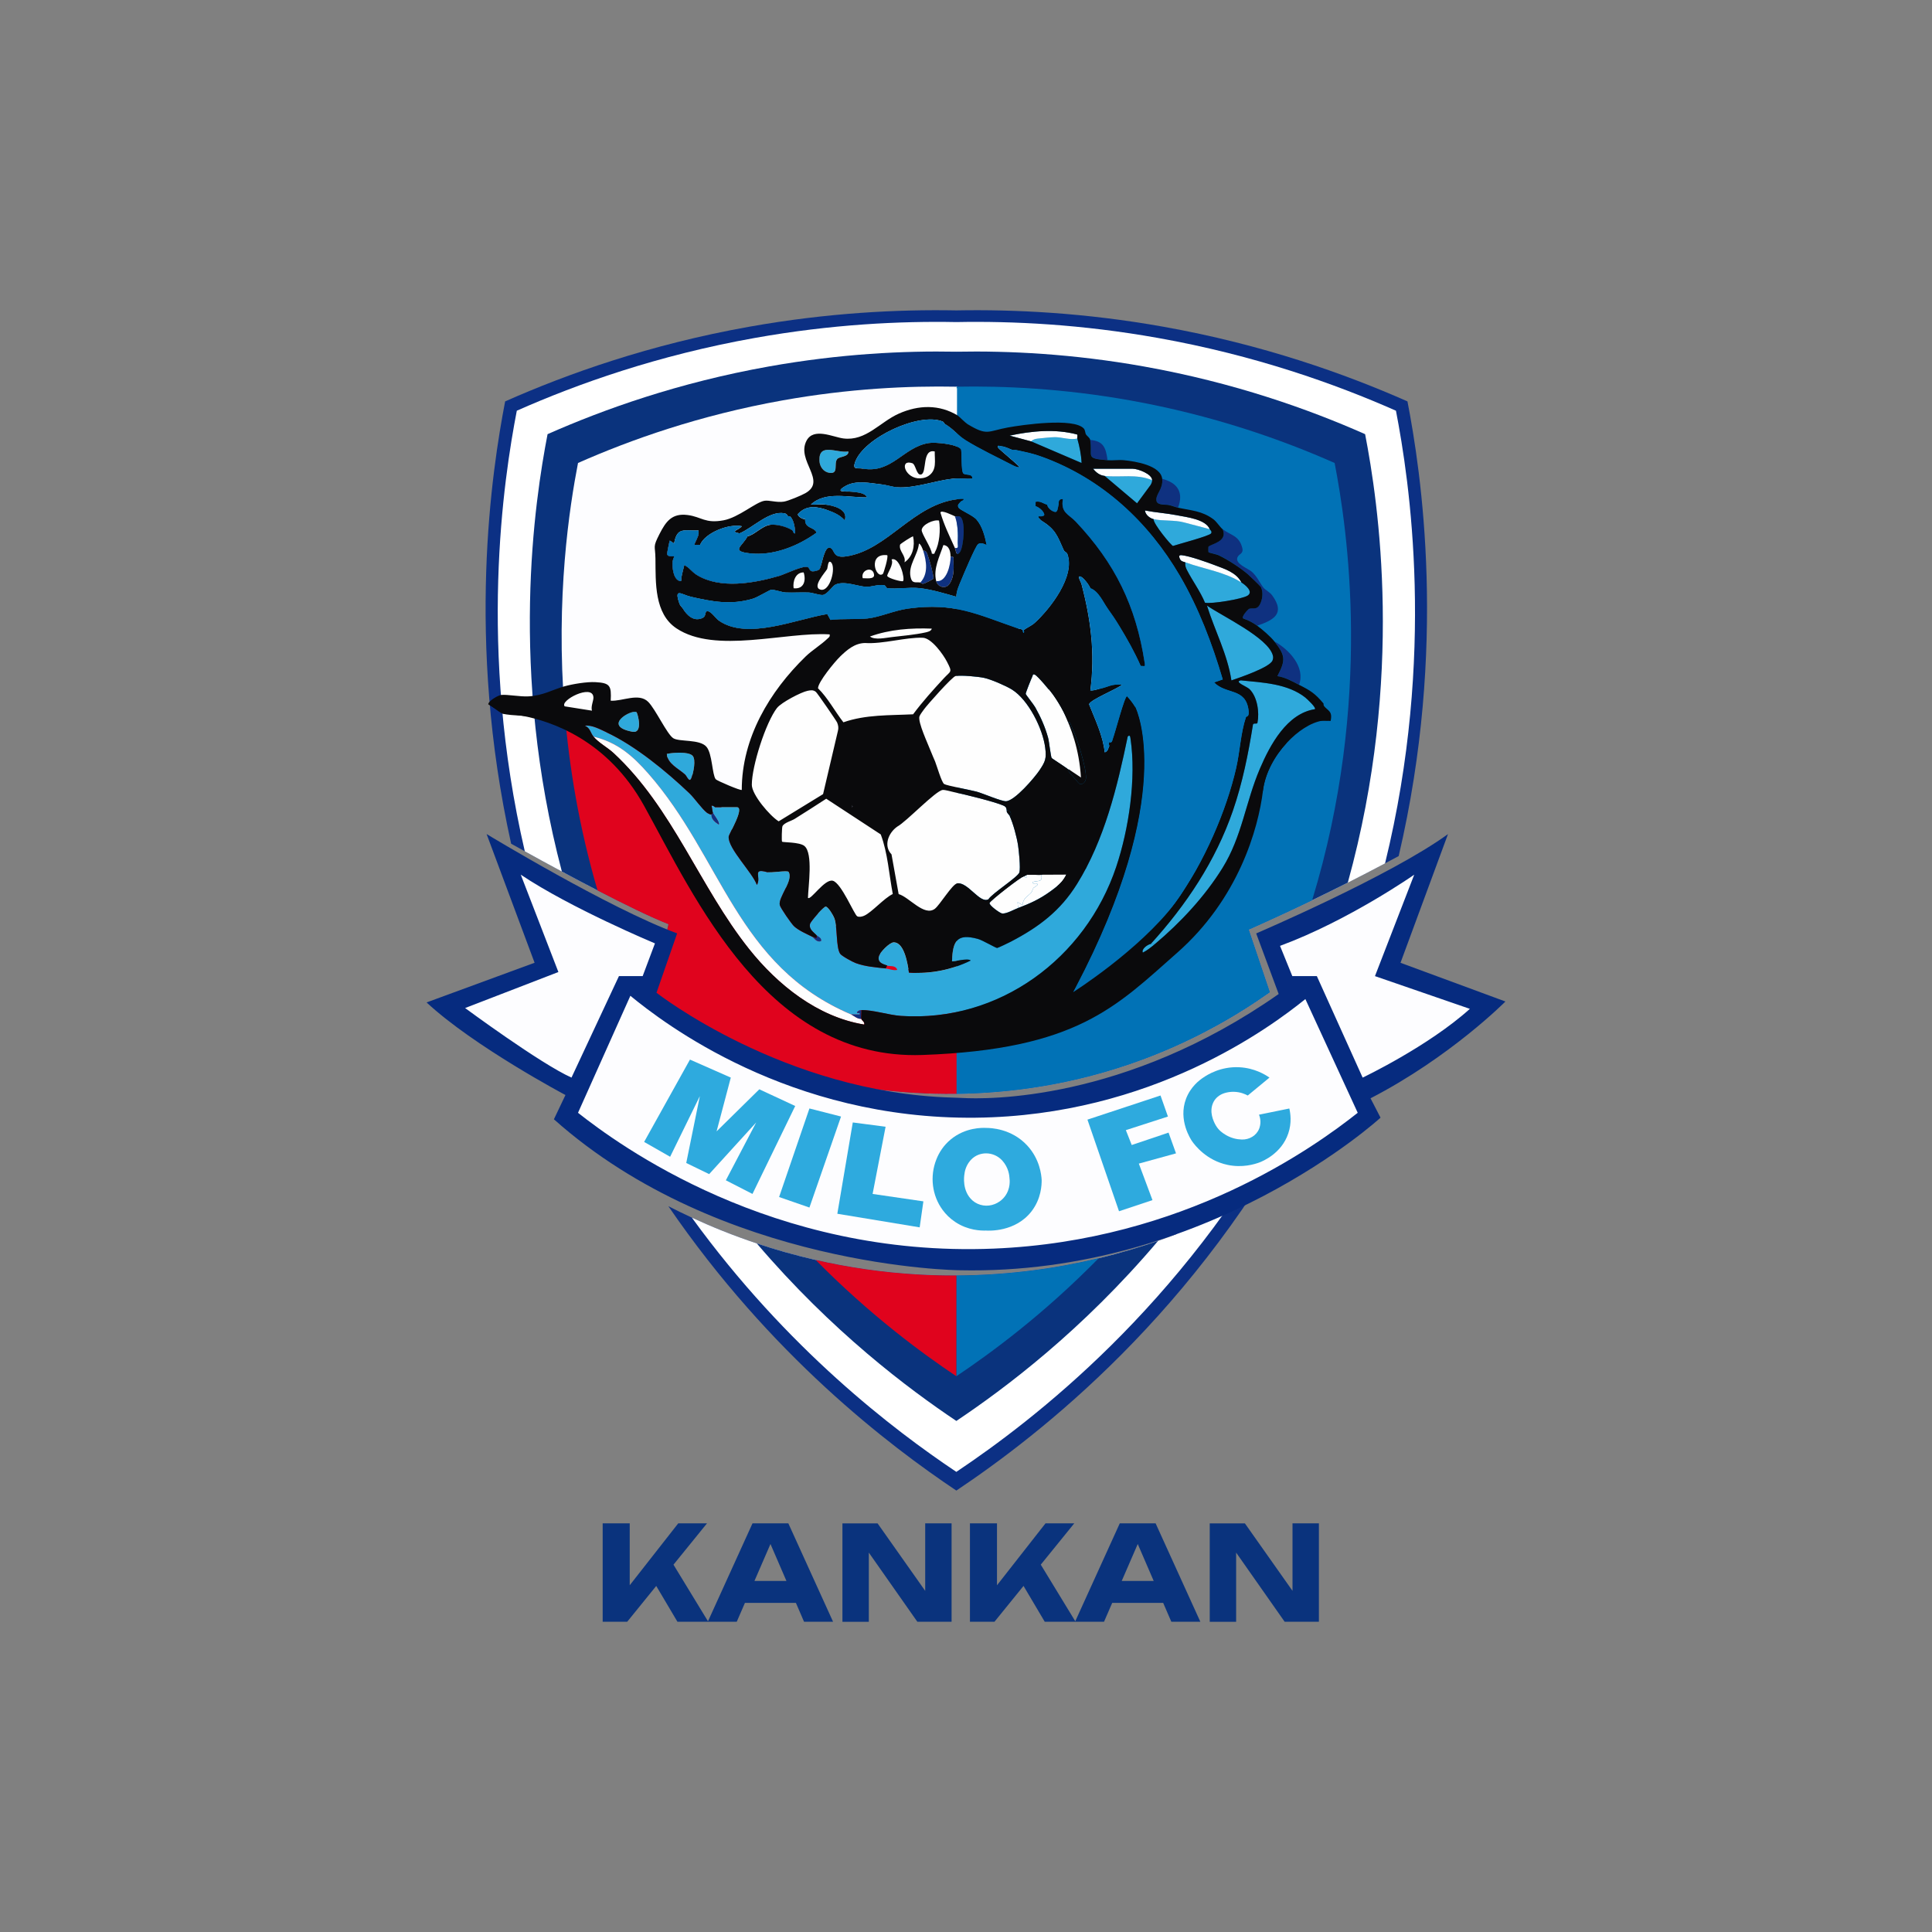 <?xml version="1.0" encoding="UTF-8"?>
<svg id="Calque_1" data-name="Calque 1" xmlns="http://www.w3.org/2000/svg" viewBox="0 0 500 500">
  <rect x="0" y="0" width="500" height="500" fill="#808080" stroke="none"/>
  <defs>
    <style>
      .cls-1 {
        fill: #2fa9db;
      }

      .cls-2 {
        fill: #0471b3;
      }

      .cls-3 {
        fill: #0a0a0c;
      }

      .cls-4 {
        fill: #fdfdff;
      }

      .cls-5 {
        fill: #062b7f;
      }

      .cls-6 {
        fill: #e0031d;
      }

      .cls-7 {
        fill: #0a337d;
      }

      .cls-8 {
        fill: #2eaade;
      }

      .cls-9 {
        fill: #0f3180;
      }

      .cls-10 {
        fill: #fff;
      }

      .cls-11 {
        fill: #fefefe;
      }

      .cls-12 {
        fill: #0172b6;
      }

      .cls-13 {
        fill: #0c3084;
      }
    </style>
  </defs>
  <path class="cls-13" d="M333.56,287.35l5.3-3.29c-28.91,55.72-70.07,87.45-91.36,101.7h0s0,0,0,0c0,0,0,0,0,0h0c-17.41-11.66-48.11-35.01-74.53-73.6,1.92.98,3.94,1.98,6.08,2.96,5.01,2.32,10.62,4.61,16.8,6.67,4.77,1.6,9.86,3.06,15.28,4.29,8.15,1.86,17.02,3.22,26.53,3.76,3.36.19,6.64.27,9.83.25h.04c14.05-.07,26.49-1.99,36.81-4.46,5.84-1.4,11-2.98,15.4-4.51,1.65-.57,3.2-1.14,4.63-1.68l17.04-24.54,12.18-7.56Z"/>
  <path class="cls-13" d="M361.98,221.55c-1.19.64-2.37,1.27-3.55,1.89-3.23,1.71-6.44,3.37-9.63,4.99-3.09,1.56-6.17,3.08-9.22,4.55-5.53,2.67-11.01,5.2-16.41,7.6,1.82,5.4,3.64,10.8,5.46,16.2-8.26,5.86-19.24,12.35-32.94,17.43-17.91,6.64-34.61,8.7-48.14,8.87-.04,0-.07,0-.11,0-7.69.1-14.34-.42-19.6-1.04l-54.54-6.64-9.26-1.13-3.94-.48,1.64-4.14,3.85-9.69,6.3-15.85,1.12-4.93c-4.65-1.82-11.49-5.18-18.36-8.74-3.15-1.63-6.3-3.3-9.24-4.89-3.65-1.96-6.99-3.79-9.6-5.24-1.4-.78-2.6-1.44-3.53-1.96-11.71-52.81-4.98-96.68-1.55-114.47,16.08-7.13,37.41-14.74,63.21-19.33,20.36-3.63,38.56-4.5,53.55-4.22,15-.28,33.2.59,53.55,4.22,25.8,4.6,47.12,12.21,63.21,19.33,3.51,18.15,10.44,63.43-2.27,117.66Z"/>
  <path class="cls-10" d="M321.39,294.91l12.18-7.56c-27.95,50.87-66.04,80.17-86.07,93.57h0s0,0,0,0c0,0,0,0,0,0h0c-16.06-10.75-43.71-31.7-68.45-65.8,5.01,2.32,10.62,4.61,16.8,6.67,4.77,1.6,9.86,3.06,15.28,4.29,8.15,1.86,17.02,3.22,26.53,3.76,3.36.19,6.64.27,9.83.25h.04c14.05-.07,26.49-1.99,36.81-4.46,5.84-1.4,11-2.98,15.4-4.51,1.65-.57,3.2-1.14,4.63-1.68l17.04-24.54Z"/>
  <path class="cls-10" d="M358.44,223.45c-3.23,1.71-6.44,3.37-9.63,4.99-3.09,1.56-6.17,3.08-9.22,4.55-5.53,2.67-11.01,5.2-16.41,7.6,1.82,5.4,3.64,10.8,5.46,16.2-8.26,5.86-19.24,12.35-32.94,17.43-17.91,6.64-34.61,8.7-48.14,8.87-.04,0-.07,0-.11,0-7.69.1-14.34-.42-19.6-1.04l-54.54-6.64-9.26-1.13-3.94-.48,1.64-4.14,3.85-9.69,6.3-15.85,1.12-4.93c-4.65-1.82-11.49-5.18-18.36-8.74-3.15-1.63-6.3-3.3-9.24-4.89-3.65-1.96-6.99-3.79-9.6-5.24-12.19-52.57-5.47-96.42-2.07-114.03,15.67-6.94,36.45-14.35,61.59-18.83,19.83-3.54,37.57-4.39,52.17-4.11,14.61-.28,32.34.57,52.17,4.11,25.14,4.48,45.92,11.9,61.59,18.83,3.47,17.96,10.39,63.21-2.82,117.15Z"/>
  <path class="cls-7" d="M284.32,325.64c5.84-1.4,11-2.98,15.4-4.51-19.68,23.25-39.73,38.25-52.22,46.61h0s0,0,0,0t0,0h0c-12.37-8.29-32.15-23.08-51.65-45.95,4.77,1.6,9.86,3.06,15.28,4.29,8.15,1.86,17.02,3.22,26.53,3.76,3.36.19,6.64.27,9.83.25h.04c14.05-.07,26.49-1.99,36.81-4.46Z"/>
  <path class="cls-7" d="M348.8,228.43c-3.09,1.56-6.17,3.08-9.22,4.55-5.53,2.67-11.01,5.2-16.41,7.6,1.82,5.4,3.64,10.8,5.46,16.2-8.26,5.86-19.24,12.35-32.94,17.43-17.91,6.64-34.61,8.7-48.14,8.87-.04,0-.07,0-.11,0-7.69.1-14.34-.42-19.6-1.04l-54.54-6.64-9.26-1.13c-.28-.54-.55-1.08-.82-1.62-.5-1-1-2-1.48-3l3.85-9.69,6.3-15.85,1.12-4.93c-4.65-1.82-11.49-5.18-18.36-8.74-3.15-1.63-6.3-3.3-9.24-4.89-13.72-52.03-7.02-96.02-3.7-113.19,14.58-6.45,33.89-13.35,57.27-17.52,18.44-3.29,34.93-4.08,48.52-3.82,13.58-.26,30.07.53,48.52,3.82,23.37,4.17,42.69,11.06,57.27,17.52,3.38,17.49,10.27,62.78-4.48,116.06Z"/>
  <path class="cls-12" d="M284.32,325.64c-14.23,14.49-27.7,24.42-36.82,30.53h0s0,0,0,0h0c0-8.69-.01-17.38-.02-26.06h.04c14.05-.07,26.49-1.99,36.81-4.46Z"/>
  <path class="cls-12" d="M339.58,232.99c-5.53,2.67-11.01,5.2-16.41,7.6,1.82,5.4,3.64,10.8,5.46,16.2-8.26,5.86-19.24,12.35-32.94,17.43-17.91,6.64-34.61,8.7-48.14,8.87-.04,0-.07,0-.11,0,0-9.33-.01-18.66-.02-28-.04-51.67-.07-103.34-.11-155.01,12.61-.25,27.94.48,45.09,3.53,21.63,3.86,39.51,10.24,53,16.21,3.25,16.81,10,61.39-5.82,113.17Z"/>
  <path class="cls-6" d="M247.51,330.1c0,8.69-.01,17.37-.02,26.06h0s0,0,0,0h0c-9.03-6.04-22.32-15.83-36.38-30.07,8.15,1.86,17.02,3.22,26.53,3.76,3.36.19,6.64.27,9.83.25h.04Z"/>
  <path class="cls-6" d="M247.57,255.11c0,9.32-.01,18.65-.02,27.97-.04,0-.07,0-.11,0-7.69.1-14.34-.42-19.6-1.04l-54.54-6.64c-1.29-2.36-2.56-4.77-3.8-7.24-1.38-2.74-2.68-5.47-3.91-8.19l6.3-15.85,1.12-4.93c-4.65-1.82-11.49-5.18-18.36-8.74-4.81-16.44-7.37-32.11-8.52-46.35,10.99,3.74,36.56,13.71,41.64,27.05,6.51,17.09,46.95,42.53,59.53,43.92.04,0,.07.01.11.01.05,0,.1.01.16.02Z"/>
  <path class="cls-4" d="M247.68,100.08c-.04,51.68-.07,103.36-.11,155.04-.09-.01-.18-.03-.27-.04-12.59-1.39-53.02-26.83-59.53-43.92-5.08-13.33-30.65-23.31-41.64-27.05-2.4-29.67,1.3-53.11,3.46-64.29,13.49-5.97,31.37-12.35,53-16.21,17.15-3.06,32.49-3.78,45.09-3.53Z"/>
  <path class="cls-1" d="M153.58,190.63c-.79-.94-.82-2.21-2.23-2.8,1.73-.31,4.04.96,5.66,1.72,7.36,3.43,15.45,10.07,21.41,15.75,1.37,1.31,3.16,3.98,4.6,5.09l.75.37c.09.03.25,0,.37,0-.13,1.22.98,2.04,1.86,2.61.39-.46-1.3-2.51-1.49-2.98-.17-.43-.2-1.34-.37-1.86.43-.16.83.37.93.37h5.59c2.22,0-2.04,6.91-2.08,7.64-.19,3.06,6.19,9.3,7.3,12.48,1.24-2.02-1.36-4.43,2.59-3.33.93.31,5.32-.53,5.62-.04,1.34,2.16-2.76,6.63-2.28,8.59.2.81,3.01,4.84,3.69,5.48,1.18,1.1,3.38,2.05,4.73,2.72.42.21,1.08,1.53,2.23,1.12.21-.88-.69-1.04-1.12-1.49-.81-.86-2.08-1.57-1.7-3,.15-.57,3.53-4.52,4.07-4.43.67.11,1.97,2.32,2.22,3.02.84,2.39.39,7.44,1.48,9.15.38.59,3.25,2.15,4.07,2.45,2.47.9,5.16,1.09,7.75,1.38.94.1,1.92.6,2.98.37-.39-1.27-1.93-.87-2.61-1.11-1.21-.44-2.5-.73-2.18-2.33.21-1.04,2.8-3.67,3.86-3.67,2.81,0,3.62,5.72,3.95,7.83,5.49.39,11.05-.7,15.98-3.13-.76-.75-4.61.42-4.84.19.18-5.26,1.26-7.27,6.71-5.78,1.23.34,4.64,2.37,4.97,2.34.26-.02,3.05-1.37,3.56-1.64,7.24-3.78,12.78-7.95,17.12-14.93,7.08-11.38,10.41-25.12,13.11-38.14.56-.6.66.06.73.56,1.51,10.28-.42,23.35-3.71,33.17-7.94,23.66-30.27,40.27-55.72,38.56-3.05-.21-7.47-1.62-10.25-1.49-.49.02-.82.15-1.12.56.21.44.91-.12.74.55h-2.23c-29.76-12.63-33.36-40.57-52.56-62.41-4.06-4.62-7.96-8-14.15-9.51Z"/>
  <path class="cls-1" d="M248.61,129.88c.73-.14,1.64-.16,2.32-.4.31-.11.29-.7.53-.73.84-.1,3.78.72,4.82.73.19,0,.14-.46.22-.65.23-.21.25.3.31.3-.19.92.43.79,1.01,1.02,2.88,1.12,6.16,1.55,9.14,2.43.77.23,1.24.84,1.77,1.02v.37c-.11,1.3,1.64,2.3,2.39,3.38,2.07,2.96,3.54,5.24,3.16,9.06-.68,6.75-5.68,10.38-10.02,14.76-.04-1-1.24-1.54-1.99-1.93-7.33-3.84-18.33-5.48-26.47-4.36-3.18.44-6.52,1.76-9.41,2.14-3.61.48-7.67.23-11.32.78l1.49-1.68c-4.09-.05-8.26,1.74-12.29,2.61-4.37.95-14.16,2.87-17.52-.76-.38-.41-.27-1.01-.43-1.23-.05-.07-.47.14-.67.04-3.5-1.86-2.68.99-6.09.18-1.81-.43-4.07-5.71-2.87.45-.28-.48-.6-.44-.94-1.47-1.3-3.92.62-2.09,3.02-1.53,5.6,1.29,10.42,2.21,16.1.5,1.21-.36,4.33-2.28,4.72-2.3.95-.05,2.64.64,3.76.7,1.98.09,3.97-.08,5.95.01,1.02.05,2.86.76,3.68.63,1.17-.19,2.44-2.32,3.23-2.68,2.35-1.06,5.88.52,8.02.57,1.38.03,2.85-.63,4.48-.41.71.09.36.72,1.07.8,2.1.26,5.62-.32,8.22-.03,3.18.36,6.43,1.37,9.5,2.23,0-1.57.73-3.03,1.32-4.46s3.56-8.47,4.24-9.09c.84-.77,2.2.22,2.27.13-.45-2.19-1.1-4.8-2.6-6.53-1.07-1.24-4.32-2.43-4.69-3.16s.26-1.05.58-1.49Z"/>
  <path class="cls-11" d="M269.05,199.32c-1.29,1.93-6.42,7.94-8.69,8.04-1.14.06-5.95-2.02-7.57-2.47-1.51-.42-7.79-1.56-8.44-1.99-.66-.45-1.88-4.68-2.34-5.84-.31-.78-.69-1.52-1.11-2.63-.71-1.87-3.39-7.53-2.94-9.03.14-.46.85-1.36,1.18-1.83.83-1.16,7.29-8.44,8.16-8.61,1.46-.27,5.81.14,7.37.47,1.8.38,5.65,2.05,7.23,3.03,4.27,2.67,7.98,10.13,8.6,15.05.36,2.8.03,3.58-1.46,5.81Z"/>
  <path class="cls-11" d="M260.54,209.63c-.13.72.58,1.12.75,1.49.93,2.01,1.86,5.48,2.19,7.68.21,1.38.67,5.84.34,6.96-.36,1.22-7,5.39-8.02,6.97-2.2,1.22-5.34-4.57-8.1-4.12-1.25.2-4.49,5.6-5.76,6.57-2.76,2.09-6.69-3.08-9.37-3.8l-1.85-10.3c-2.09-2.17-.86-5.5,1.51-7.17,2.28-1.21,9.99-9.36,11.76-9.48.69-.05,2,.38,2.78.54,2.77.58,10.6,2.49,12.9,3.5,1,.44.72,1,.88,1.16Z"/>
  <path class="cls-11" d="M244.3,175.5c-2.78,3.01-5.53,6.04-7.98,9.35-6.06.3-12.24.04-18.05,2.07-2.21-2.84-4.05-6.35-6.58-8.8,0-1.62,4.33-6.87,5.65-8.14,1.83-1.77,3.81-3.52,6.49-3.57,4.71.31,10.47-1.51,14.97-1.37,2.25.07,5.29,4.3,6.27,6.2,1.47,2.86,1.03,2.3-.78,4.26Z"/>
  <path class="cls-11" d="M209.01,178.79c.83-.16,1.46-.28,2.14.29.37.31,5.31,7.47,5.49,7.92.31.76.41,1.42.19,2.22l-3.83,16.31-11.49,7.04c-2.28-1.41-6.95-6.88-6.95-9.46,0-4.81,3.58-16.09,6.54-19.92,1.06-1.37,6.21-4.08,7.9-4.41Z"/>
  <path class="cls-11" d="M221.85,237.13c-.78-.45-4.09-8.58-6.3-9.19s-5.76,5.19-6.44,4.42c.06-2.92,1.39-11.53-.92-13.43-1.28-1.05-5.57-.9-5.79-1.1-.15-.14-.06-3.66.1-4.01.43-.9,2.38-1.41,3.14-1.88,2.74-1.73,5.48-3.46,8.19-5.23l14.11,9.24c1.81,4.79,2.14,10.33,3.11,15.42-2.26,1.06-5.44,4.78-7.43,5.64-.5.22-1.29.41-1.78.13Z"/>
  <path class="cls-1" d="M297.81,244.29c9.2-10.13,16.76-21.45,21.25-34.47,2.49-7.23,4-14.76,5.2-22.32.15-.48,1.07-.02,1.16-.44.54-2.68-.02-6.75-2.08-8.74-.7-.68-4.06-1.87-2.23-2.25,5.62.57,12.14.81,16.75,4.49.41.33,2.85,2.58,2.43,2.97-7.23,1.11-11.59,9.22-14.23,15.39-3.72,8.7-4.6,17.52-9.69,25.72-4.57,7.36-10.84,14.1-17.44,19.64-.36.04-.77-.05-1.12,0Z"/>
  <path class="cls-11" d="M153.58,190.63c6.2,1.51,10.09,4.9,14.15,9.51,19.2,21.84,22.8,49.78,52.56,62.41.73.31,1.54,1.17,2.61,1.12.11.48.95.78.74,1.49-12.05-1.97-22.36-10.23-29.8-19.57-12.82-16.1-19.73-36.48-35.04-50.68-1.63-1.51-3.83-2.62-5.22-4.28Z"/>
  <path class="cls-2" d="M264.27,161.19c-.44.44-.95.48-.75,1.49-10.7-3.67-16.39-6.8-28.46-5.16-3.55.48-7.34,2.22-10.48,2.56-2.98.32-6.56,0-9.63.39l-.85-1.53c-8.04,1.29-20.72,6.87-28.07,1.68-.85-.6-1.89-2.28-2.81-2.41-.97-.13-.35,1.21-1.3,1.69-2.33,1.18-4.18-.68-5.22-2.43-1.2-6.16,1.06-.88,2.87-.45,3.41.81,2.59-2.04,6.09-.18.2.11.62-.11.67-.04.16.22.05.81.43,1.23,3.36,3.63,13.15,1.7,17.52.76,4.03-.87,8.2-2.67,12.29-2.61l-1.49,1.68c3.65-.56,7.71-.31,11.32-.78,2.89-.38,6.23-1.7,9.41-2.14,8.14-1.13,19.15.52,26.47,4.36.74.39,1.95.93,1.99,1.93Z"/>
  <path class="cls-1" d="M318.68,176.09c-1.01-6.74-4.31-12.91-6.33-19.38,3.89,2.72,15.92,8.34,17.07,12.95.12.47.06.78-.08,1.22-.6,1.81-8.63,4.51-10.65,5.2Z"/>
  <path class="cls-11" d="M276.57,199.2c-.75-.76-4.25-2.84-4.38-3.07-.3-.5-.65-4.13-.94-5.21-.77-2.79-1.91-5.34-3.32-7.86-.4-.71-2.43-3.26-2.47-3.48-.05-.24,1.48-4.04,1.72-4.51.13-.26.04-.72.63-.47.75.32,3.94,4.18,4.6,5.09,1.18,1.63,3.49,5.27,3.79,7.2.2,1.3-.07,3.32.15,4.48.19,1.01.97,1.95.99,2.77.04,1.2-.89,3.55-.77,5.05Z"/>
  <path class="cls-9" d="M316.44,136.96c1.9,1.53,4.27,1.58,5.06,4.84.39,1.62-.9,1.46-1.27,2.5-.58,1.63,2.64,2.75,3.69,3.63,1.4,1.18,2.16,3.03,3.08,4.18.46.58,1.59,1.07,2.27,2.01,3.38,4.67.42,6.34-3.89,7.8-1.03-.74-2.28-1.42-3.5-1.83-.94-.26,1.2-2.48,1.35-2.53,1.01-.36,1.98.32,2.74-.99s1.05-3.36.33-4.71c-.11-.2-2.89-2.88-3.29-3.23-1.99-1.72-5.18-3.78-7.56-4.93-.66-.32-2.49-.63-2.69-.84-.05-.05-.06-1.33-.02-1.38.53-.72,5.11-1.26,3.69-4.53Z"/>
  <path class="cls-1" d="M321.29,150.75c.89.56,3.19,2.33,1.61,3.38-1.38.92-9.46,2.23-11.05,1.85-1.22-2.95-3.24-5.67-4.67-8.45-.35-.67-.52-1.23-.42-2,4.81,1.74,10.12,2.44,14.53,5.22Z"/>
  <path class="cls-9" d="M275.07,129.14c.27-.11,1.41-.45,1.49-.37.16.96.15,2.4.5,3.25.24.58,4.99,4.67,5.71,5.81,1.83,2.93,4.71,6.12,6.78,9.45,5.44,8.77,8.99,18.97,9.01,29.38-.79.86-.7-.51-.92-.52-.2,0-.73.47-.93.34-.18-.12-1.25-3.53-1.5-4.1,1-.03,1.21.38,1.02-.83-2.25-14.73-7.69-25.77-17.82-36.51-1.86-1.97-3.97-2.29-3.33-5.89Z"/>
  <path class="cls-9" d="M180.79,138.08c-.08.95-.86,2.04-1.12,2.98h1.49c-.18.44-.21,1.03-.37,1.49-.35-.02-1.42.07-1.49,0-.15-.16.12-3.1,0-3.73-3.05.74-2.29,1.35-3,3.45-.12.35-.66.14-.75.81-.21,1.56.3,3.15.4,4.68.65-.33,1.66-3.67,2.05-3.74.87-.16,2.65,2.23,3.83,2.89,7.81,4.33,17.1,1.55,24.6-1.34.48-.18,3.08-1.15,3.25-1.15,1.23.02,1.21,2.27,2.78,1.86-.23.62-.16,1.15-1.01,1.41-2.15.66-1.78-.48-2.34-.86-1.01-.67-6,1.8-7.47,2.23-6.48,1.88-15.29,3.49-21.35-.25-1.24-.76-1.96-1.95-3.23-2.54-.29,1.05-.51,2.11-.74,3.18-.08.36.22,1.25-.56.92-1.61-.68-1.81-3.56-1.69-5.04.04-.47.44-1.25.38-1.29-.2-.14-1.6.26-1.82-.59-.04-.17.59-3.35.7-3.51l1.11.74c-.14.81-.93,1.94.56,1.5.23-.07.7-1.59.99-2,1.22-1.69,2.76-2.01,4.78-2.11Z"/>
  <path class="cls-11" d="M269.11,134.35l.37.37c3.74,2.31,4.14,3.93,5.85,7.73.18.41.71.41.91.98,2.06,5.74-4.45,14.11-8.44,17.76-.89.82-2.14,1.3-2.8,1.85h-.37c-.33-.28-.77-.25-1.12-.37-.2-1.01.31-1.05.75-1.49,4.34-4.38,9.34-8,10.02-14.76.38-3.82-1.09-6.1-3.16-9.06-.76-1.09-2.5-2.09-2.39-3.38.13.12.25.25.37.37Z"/>
  <path class="cls-11" d="M269.48,226.4c.43,2.07-.84,1.37-2.23,1.87-.11.62.47.31.85.36,1.24.18-.56,1.04-.63,1.14-.26.34-.27.86-.62,1.26-.83.95-2.09,1.33-2.22,3.19l-1.3-.75.18,1.49c-1.05.39-3.13,1.6-4.21,1.43-.58-.09-3.36-2.12-3.23-2.7s8.22-6.88,8.93-6.93c.04,0,.43.61.68.33.17-.18.01-.66.06-.7.22-.17,2.99.12,3.73,0Z"/>
  <path class="cls-12" d="M323.12,183.78c-.81-5.79-5.78-3.92-8.91-7.13l2.24-.77c-2.74-9.3-6.22-18.48-11.12-26.87-8.17-13.97-20.12-25.06-35.47-30.68-1.77.53-3.94-.72-5.8-1.12-.67-.14-1.5.46-1.29-.75-.22-.05-.52.05-.75,0-1.03-.13-.96.3-.37.95.78.86,2.01,1.8,2.81,2.76.26.32.98.92.17,1.13-.18.74-.26.11-.37,0-.12-.12-.26-.25-.37-.37-.71.05-1.27-.23-1.88-.54-3.75-1.93-8.69-4.28-12.17-6.47-2.03-1.28-3.13-2.88-5.33-4.17-4.97-.5-9.65.99-13.91,3.42-2.85,1.63-6.72,4.77-7.33,8.13,7.52,1.33,10.48-5.57,17.05-6.62,1.73-.28,7.2.24,8.34,1.57.34.4-.04,5.82.69,6.36.61.45,2.47-.03,2.24,1.3.87-.05,2.54-1.55,2.98.74-7.23-.68-13.89,2.5-21.07,2.24-.72-.03-1.5.38-1.29-.75-1.22-.08-2.78-.6-4.1-.75-2.51,1.12-5.93-.77-7.83,1.86,1.35.16,3.61.23,4.1,1.49.86-.01,2.18-.98,2.98.74-4.09.28-8.69-.44-12.69.18-.62.1-1.31.05-1.09.94,2.14.23,6.03,1.22,5.03,4.1-1.21-1.35-2.63-2.01-4.29-2.61-1.92-.1-3.7.77-5.37,1.55-.37.17-.55.67-.6.69-.14,2.58,2.26,1.91,2.98,3.53-4.81,3.48-11.2,6.06-17.28,5.37-5.1-.58-2.01-1.75-.6-4.43-.9.15-2.69.07-3.47-.37-.23-.13-.22-.71-.5-.76-2.76-.49-6.02,4.33-8,5.06-.56.21-.64-.2-.7-.2-.35-.02-1.42.07-1.49,0-.15-.16.12-3.1,0-3.73-3.05.74-2.29,1.35-3,3.45-.12.35-.66.14-.75.81-.21,1.56.3,3.15.4,4.68.65-.33,1.66-3.67,2.05-3.74.87-.16,2.65,2.23,3.83,2.89,7.81,4.33,17.1,1.55,24.6-1.34.48-.18,3.08-1.15,3.25-1.15,1.23.02,1.21,2.27,2.78,1.86.39-1.05,1.03-5.3,2.55-4.4,1.09.64.45,2.66,3.95,2.14,10.78-1.59,17.28-13.6,29.14-14.84.42-.04.84-.08,1.26-.04.12.5-.52.44-.74.74.73-.14,1.64-.16,2.32-.4.31-.11.29-.7.53-.73.84-.1,3.78.72,4.82.73.19,0,.14-.46.22-.65.23-.21.25.3.31.3,1.06.16,2.06.11,3.13.39,2.18.55,5.62,2.35,7.51,2.59.88.11.5-.46.54-1.11.02-.37-.03-.75,0-1.12,1.18-.28,1.95.43,2.98.75.28.09.84-.13,1.23,0,.39.12.11.66.45.75.77.22.55-.23.18-.75h1.12c.09-.28-.09-.74.18-1.13.28-.41.68-.26.94-.36.27-.11,1.41-.45,1.49-.37.16.96.15,2.4.5,3.25.24.58,4.99,4.67,5.71,5.81,1.83,2.93,4.71,6.12,6.78,9.45,5.44,8.77,8.99,18.97,9.01,29.38-.79.86-.7-.51-.92-.52-.2,0-.73.47-.93.34-.18-.12-1.25-3.53-1.5-4.1-1.62-3.67-3.51-7.01-5.59-10.43-2.13.21-2.93-1.96-3.35-3.54-.13-.5-1.04-1.05.37-.93-1.16-1.63-2.35-4.48-4.47-5.22,2.02,6.33,2.96,15.57,2.62,22.19-.07,1.3-.62,2.56-.39,3.9,2.68-.56,3.02-1.33,5.96-1.12.65.05,2.11-.75,2.24,1.11-1.36.38-8.32,3.68-8.52,4.71,1.12,3.02,2.84,5.77,2.93,9.08.92.19.79-.43,1.02-1.01.54-1.37,3.01-10.9,3.64-10.91,6.02,6.31,7.36,18.99,6.89,27.38-.34,6.13-3.1,11.61-3.72,16.96l-17.14,32.24c-.16.75.32.66.85.47,1.3-.47,7.39-4.95,8.48-6.06.61-.62.46-.79.73-1.32,1.78-.25,2.62-1.67,3.73-2.98,13.86-9.91,24.69-31.79,28.44-48.14.97-4.24,1.19-9.14,2.51-13.07.14-.42.96.03.69-1.92Z"/>
  <path class="cls-11" d="M282.16,152.24c2.02,6.33,2.96,15.57,2.62,22.19-.07,1.3-.62,2.56-.39,3.9-.74.15-1.45.47-2.23.37,1.26-9.63.13-18.38-2.33-27.67-.08-.29-1.29-2.28-.1-1.77.69.3,2.17,2.18,2.43,2.98Z"/>
  <path class="cls-1" d="M313.09,136.96c.1.23.67.55.34,1.08-.42.67-8.48,2.79-9.86,3.25-.43-.06-5.16-5.77-5.02-6.94,2.41.53,5.43.18,7.9.85l6.63,1.75Z"/>
  <path class="cls-1" d="M298.18,124.29c0,.43-.2.88-.42,1.24l-3.49,4.74-8.38-7.09c3.97.47,8.31-.61,12.3,1.12Z"/>
  <path class="cls-11" d="M269.48,226.4c.06,0,.43-.56,1-.66,1.88-.33,3.81-.57,5.7-.83.12,2.52-2.57,4.48-4.42,5.82-2.65,1.92-5.2,3.1-8.25,4.24l-.18-1.49,1.3.75c.13-1.86,1.39-2.24,2.22-3.19.35-.4.36-.92.62-1.26.08-.1,1.88-.97.63-1.14-.39-.06-.96.26-.85-.36,1.39-.49,2.66.2,2.23-1.87Z"/>
  <path class="cls-11" d="M244.52,109.76c-4.97-.5-9.65.99-13.91,3.42-2.85,1.63-6.72,4.77-7.33,8.13-1.36-.24-2.77.47-1.95-1.76,2.29-6.22,16.49-12.85,22.56-10.45.39.15.52.59.63.66Z"/>
  <path class="cls-11" d="M203.89,133.61c-1.29.03-4.04.86-4.47,2.24-2.17.21-4.26,2.7-5.96,2.98-.9.15-2.69.07-3.47-.37-.23-.13-.22-.71-.5-.76-2.76-.49-6.02,4.33-8,5.06-.56.21-.64-.2-.7-.2.16-.47.19-1.05.37-1.49,1.32-3.16,7.46-5.57,10.81-4.84-.78,1.02-3.27,1.34-.58,1.85,3.41-1.42,7.7-5.93,11.58-5.2.78.15.76.64.92.74Z"/>
  <path class="cls-1" d="M278.8,113.48c.58,2.08,1.02,4.17,1.11,6.34l-13.04-5.59c.42-.47,1.11-.65,1.71-.71,1.23-.12,3.36-.36,4.48-.37,1.67,0,4,.82,5.74.34Z"/>
  <path class="cls-3" d="M276.19,186.9c.89-.19.78.44,1.05.98,1.37,2.72,3.87,10.5,3.81,13.39-.02.91-.66,1.88-1.63,1.62-.25-.07-2.21-2.51-2.74-3.08-.18-.19-.07-.57-.12-.62-.13-1.5.8-3.85.77-5.05-.02-.82-.8-1.76-.99-2.77-.22-1.16.05-3.18-.15-4.48Z"/>
  <path class="cls-11" d="M290.35,177.21c.65.05,2.11-.75,2.24,1.11-1.36.38-8.32,3.68-8.52,4.71,1.12,3.02,2.84,5.77,2.93,9.08,0,.25,0,.5,0,.75v.37c-.23.61-.31,1.27-1.11,1.49-.47-4.39-2.46-8.39-4.05-12.43.22-1.18,7.32-3.98,8.52-5.08Z"/>
  <path class="cls-9" d="M329.86,166.03c3.7,2.01,8.04,6.63,6.34,11.18-1.79-.92-3.56-1.94-5.59-2.24,2.2-4.18,2.05-5.34-.75-8.94Z"/>
  <path class="cls-9" d="M304.89,131.37c-.78-.17-1.59-.53-2.46-.71-.71-.15-2.89.14-3.12-1.05-.33-1.71,1.77-2.96,1.48-5.69,3.98,1.05,5.57,3.48,4.1,7.45Z"/>
  <path class="cls-1" d="M179.21,195.56c.99.96.22,4.49-.25,5.74-.54,1.45-1.17-.4-1.66-.85-1.68-1.53-4.63-2.81-4.72-5.35,1.52-.34,5.49-.65,6.62.46Z"/>
  <path class="cls-11" d="M266.88,114.23l-5.59-1.49c5.69-1.21,11.78-1.81,17.46-.3.22.24-.01.79.06,1.04-1.73.48-4.07-.34-5.74-.34-1.11,0-3.25.25-4.48.37-.61.06-1.29.24-1.71.71Z"/>
  <path class="cls-11" d="M238.93,142.55c.84,2.77,1.36,5.92-.75,8.2-1.29-.13-2.14.35-2.52-1.39-.68-3.09,1.87-5.64,2.16-8.67.47.09.99,1.46,1.11,1.86Z"/>
  <path class="cls-1" d="M219.54,116.84c.13,1.44-2.32,1.27-2.88,1.96-.96,1.18.51,3.96-2.06,3.56-1.52-.24-2.47-1.61-2.54-3.1-.22-4.85,4.53-1.91,7.48-2.42Z"/>
  <path class="cls-11" d="M243.02,134.72c.42,2.34.13,5.99-1.03,8.1-.24.43.01.63-.83.47-.05-1.4-2.71-5.2-2.63-6.13.12-1.4,3.12-2.77,4.49-2.44Z"/>
  <path class="cls-11" d="M298.55,134.35c-.97-.21-2.15-1.15-2.23-2.23,2.73.52,5.54.7,8.27,1.23,2.57.5,7.44,1.03,8.5,3.61l-6.63-1.75c-2.48-.68-5.5-.32-7.9-.85Z"/>
  <path class="cls-11" d="M241.9,116.84c-.04,2.42.62,4.84-1.65,6.35-.75.5-1.92.69-2.82.58-3.41-.44-4.6-4.97-1.36-3.9.95.31,1.06,3.21,2.29,2.93,1.6-.37.16-6.71,3.54-5.96Z"/>
  <path class="cls-11" d="M298.18,124.29c-3.99-1.73-8.33-.65-12.3-1.12-1.25-.15-2.2-.86-2.98-1.86h10.25c1.3,0,5,1.33,5.03,2.98Z"/>
  <path class="cls-11" d="M246.01,144.04c.02,2-1.01,6.76-3.73,6.34-.79-3.22.9-6.34,1.87-9.32,1.54.13,1.84,1.73,1.86,2.98Z"/>
  <path class="cls-11" d="M251.6,123.92c.87-.05,2.54-1.55,2.98.74-7.23-.68-13.89,2.5-21.07,2.24-.72-.03-1.5.38-1.29-.75,4.56.28,9.74-1.71,14.35-2.23,1.59-.18,3.4.09,5.02,0Z"/>
  <path class="cls-11" d="M247.12,133.61c.8,2.29.83,4.5.75,6.91-.03.72.38,1.5-.75,1.29-1.35-2.99-2.81-5.96-3.73-9.13.07-.91,3.4.81,3.73.93Z"/>
  <path class="cls-11" d="M306.75,145.53c-.62-.22-1.12-.19-1.44-.98-.19-.46-.3-.95.49-.87,2.08.22,6.5,1.79,8.6,2.59,2.59.98,5.55,1.87,6.89,4.48-4.42-2.78-9.73-3.47-14.53-5.22Z"/>
  <path class="cls-11" d="M241.16,162.68c-.21.72-1.15.88-1.77,1.02-2.32.52-6.05.9-8.52,1.17-1.71.19-4.4.84-5.73-.14,5.13-1.86,10.59-2.25,16.02-2.04Z"/>
  <path class="cls-1" d="M164.73,184.32c.24.2,1.83,5.59-1.1,5.04-8.08-1.53.03-5.94,1.1-5.04Z"/>
  <path class="cls-11" d="M224.39,128.76c.86-.01,2.18-.98,2.98.74-4.09.28-8.69-.44-12.69.18-.62.1-1.31.05-1.09.94-1.18-.13-2.52.09-3.73,0,3.71-3.54,9.78-1.79,14.53-1.86Z"/>
  <path class="cls-9" d="M282.16,113.86c3.47.28,4.04,2.08,4.47,5.22-5.94-.48-3.76-.84-4.47-5.22Z"/>
  <path class="cls-11" d="M233.71,150.38c-.27.27-3.96-.74-4.09-1.33-.11-.52,1.81-3.04,1.11-4.26,2.11-.79,3.52,5.04,2.98,5.59Z"/>
  <path class="cls-11" d="M215.07,145.54c1.38,1.32-.27,7.79-2.75,7.06-2.26-.67,1.28-4.48,1.73-5.29.18-.33.21-2.54,1.02-1.76Z"/>
  <path class="cls-9" d="M256.81,129.14c1.06.16,2.06.11,3.13.39,2.18.55,5.62,2.35,7.51,2.59.88.11.5-.46.54-1.11.87.28,1.99,1.18,2.23,2.06.21.76-1.41.58-1.49.55-.53-.18-1-.8-1.77-1.02-2.98-.88-6.26-1.31-9.14-2.43-.58-.23-1.2-.1-1.01-1.02Z"/>
  <path class="cls-11" d="M236.31,138.83c.52,2.43-.07,5.25-2.23,6.7.48-1.75-1.55-2.87-1.14-4.58.05-.19,3.19-2.26,3.37-2.12Z"/>
  <path class="cls-9" d="M247.12,133.61c.24.09.82-.1,1.24.05,1.67.63,1.04,7.95.05,9.24s-.98-.43-1.28-1.1c1.13.21.72-.57.75-1.29.09-2.41.05-4.62-.75-6.91Z"/>
  <path class="cls-9" d="M203.89,133.61c.11.07.48-.1.76.25.83,1.04,1.14,2.9,1.1,4.22-.55.07-.31-.56-.82-.87-1.41-.88-3.84-1.52-5.51-1.36.43-1.38,3.18-2.21,4.47-2.24Z"/>
  <path class="cls-9" d="M246.01,144.04c1.07-.13.73.61.76,1.28.09,1.99.12,4.3-1.17,5.95-.96,1.23-2.93.67-3.31-.89,2.71.42,3.75-4.34,3.73-6.34Z"/>
  <path class="cls-9" d="M238.93,142.55c.91-.2,1.07.9,1.29,1.5.35.95,1.5,4.99,1.35,5.71-.03.14-2.26,1.26-2.56,1.31-.55.09-.75-.31-.82-.32,2.1-2.28,1.59-5.43.75-8.2Z"/>
  <path class="cls-11" d="M229.61,143.67c.37.38-.93,4.68-1.12,4.85-1.79,1.53-4.11-5.42,1.12-4.85Z"/>
  <path class="cls-11" d="M174.45,140.69c.76-4.29,2.5-3.26,6.34-3.35-.01.24.02.5,0,.74-2.03.1-3.56.42-4.78,2.11-.29.41-.76,1.93-.99,2-1.49.44-.7-.69-.56-1.5Z"/>
  <path class="cls-11" d="M214.33,132.12c-1.92-.1-3.7.77-5.36,1.55-.37.17-.55.67-.6.69-.52.22-2.07-.76-1.86-1.29,2.23-2.45,5.07-1.94,7.82-.94Z"/>
  <path class="cls-11" d="M228.12,125.41c-2.51,1.12-5.93-.77-7.83,1.86-1.11-.13-4.54.35-1.58-1.4s6.35-.8,9.41-.47Z"/>
  <path class="cls-11" d="M262.03,116.47c-1.03-.13-.96.3-.37.95.78.86,2.01,1.8,2.81,2.76.26.32.98.92.17,1.13h-.37c-.12-.12-.26-.25-.37-.37-.96-1.06-5.43-4.69-5.59-5.04-.37-.83.46-.42.76-.39,1.35.13,2.41.85,2.96.96Z"/>
  <path class="cls-11" d="M207.99,148.14c.67,2.17.05,4.4-2.6,4.1-.27-1.82.51-4.13,2.6-4.1Z"/>
  <path class="cls-9" d="M235.2,207.03c.8.79-4.29,3.77-4.83,3.93-1.21.36-2.51.1-3.74.17-.59-.45,0-.68.55-.75,1.08-.13,1.97.19,3.16-.2.87-.29,4.66-3.35,4.86-3.15Z"/>
  <path class="cls-9" d="M286.63,157.46c1.15,1.62,1.94,2.75,2.98,4.47-2.13.21-2.93-1.96-3.35-3.54-.13-.5-1.04-1.05.37-.93Z"/>
  <path class="cls-11" d="M223.27,149.63c-.6-2.2,2.73-3.23,2.94-.87.11,1.25-2.16.84-2.94.87Z"/>
  <path class="cls-9" d="M228.86,190.63c.06.87.13.66-.55.74-1.59.2-3.38-.2-5.04.37-.65-.53,1.4-1.46,1.7-1.49,1.09-.13,2.62.72,3.88.38Z"/>
  <path class="cls-1" d="M269.86,118.33c-1.77.53-3.94-.72-5.8-1.12-.67-.14-1.5.46-1.29-.75,2.77.6,4.35.86,7.08,1.86Z"/>
  <path class="cls-9" d="M218.05,204.04l1.87,4.47-2.53-2.87c-.09-.75-.51-1.86.66-1.6Z"/>
  <path class="cls-9" d="M237.43,199.57l-.78-.87c.25-.92-2.06-4.09-1.82-4.34.92-.97,2.93,4.48,2.61,5.21Z"/>
  <path class="cls-9" d="M270.98,130.63c.28.09.84-.13,1.23,0s.11.66.45.75c.77.22.55-.23.18-.75h1.12c-.22.68-.2,1.99-.93,1.87-.84-.14-1.88-.98-2.05-1.87Z"/>
  <path class="cls-1" d="M297.81,244.29c.35-.05.76.04,1.12,0-1,.84-2,1.65-3.16,2.24-.46-.93,1.28-2.12,2.05-2.24Z"/>
  <path class="cls-9" d="M222.9,261.44c.1.68-.14,1.63,0,2.24-1.07.05-1.88-.81-2.61-1.12h2.23c.17-.68-.53-.12-.74-.56.29-.41.63-.54,1.12-.56Z"/>
  <path class="cls-9" d="M184.51,210.38c.19.47,1.88,2.52,1.49,2.98-.88-.57-1.99-1.38-1.86-2.61.06,0,.23-.3.37-.37Z"/>
  <path class="cls-9" d="M237.43,201.81c-.24.84-.15,3.5-1.49,3.35.19-.82.43-1.68.71-2.48.2-.57-.34-1.07.78-.87Z"/>
  <path class="cls-9" d="M211.35,242.06c.42.45,1.33.61,1.12,1.49-1.16.41-1.82-.91-2.23-1.12.91.16,1.24.85,1.12-.37Z"/>
  <path class="cls-3" d="M260.54,209.63c.11.11,1.26.08,1.07,1.27l-.33.22c-.17-.37-.87-.77-.75-1.49Z"/>
  <rect class="cls-9" x="223.28" y="210.38" width="1.11" height=".74"/>
  <path class="cls-11" d="M265.76,226.4c-.05.04.1.52-.06.7-.25.28-.64-.33-.68-.33l.75-.37Z"/>
  <path class="cls-2" d="M265.01,163.05c-.1.08.21.77-.19.75l-.19-.75h.37Z"/>
  <path class="cls-9" d="M183.77,210.75l-.75-.37s.71.36.75.37Z"/>
  <path class="cls-1" d="M269.48,134.73l-.37-.37c.12.12.26.31.37.37Z"/>
  <path class="cls-9" d="M220.48,208.52c.24.12.24.25,0,.37v-.37Z"/>
  <path class="cls-2" d="M287,193.24v-.37c.34.23.04.27,0,.37Z"/>
  <path class="cls-2" d="M247.87,100.44c-.12,0-.25,0-.37,0l.19-.37.19.37Z"/>
  <path class="cls-1" d="M308.62,296.09c-.09-.12-.27-.22-.37-.37l.37.37Z"/>
  <path class="cls-1" d="M300.42,284.17c-.08-.03-.24,0-.37,0l.19-.37.18.37Z"/>
  <path class="cls-3" d="M264.27,121.31h.37c-.18.74-.26.11-.37,0Z"/>
  <path class="cls-4" d="M130.55,221.99l17.49,7.95,24.6,12.89-5.93,14.55,8.79,7.77,34.15,14.7,33.87,7.02,26.05-1.04,36.69-10.58,27.73-17.87-5.8-14.55,42.11-20.85-10.35,28.48,24.85,9.83-28.96,20.25-4.45,2.96,2.58,5.47-29.45,20.01-33.13,12.28s-41.55,8.25-71.46,2c-29.91-6.25-73.26-32.78-73.26-32.78l1.15-9.25-21.43-11.73-10.55-8.07,16.8-8.49,8.74-3.07-10.81-27.89Z"/>
  <g>
    <path class="cls-5" d="M389.61,259.19l-27.16-10.02,12.29-33.31c-14.87,10.83-49.64,25.71-49.64,25.71l5.82,15.68c-39.81,27.91-75.75,27.26-81.98,26.9-.87-.05-1.74-.08-2.61-.1-43.48-1.27-76.43-27.13-76.43-27.13l5.34-15.36c-17.62-6.47-49.31-25.71-49.31-25.71l12.42,33.31-27.95,10.27c12.26,11.41,35.94,23.96,35.94,23.96l-2.99,6.28c43.21,38.5,104.95,39.07,104.95,39.07,64.46,1.43,108.98-39.49,108.98-39.49l-2.59-5.01c20.69-10.68,34.92-25.06,34.92-25.06ZM120.37,260.88l24.14-9.32-9.74-25.2c12.92,8.68,34.73,17.79,34.73,17.79l-3.18,8.47h-6.14l-12.28,26.26c-8.05-3.6-27.53-18-27.53-18ZM257.16,323.14c-57.48,2.36-97.19-26.96-107.57-35.15,4.52-10.09,9.03-20.19,13.55-30.28,8.59,7.06,41.11,32.07,89.36,31.55,45.56-.49,76.33-23.44,85.33-30.7,4.52,9.81,9.03,19.62,13.55,29.43-11.34,8.97-44.9,33.13-94.23,35.15ZM352.65,278.88l-11.85-26.26h-6.35l-3.18-7.83c17.78-6.56,34.73-18.42,34.73-18.42l-10.16,26.25,24.56,8.47c-10.8,9.74-27.74,17.79-27.74,17.79Z"/>
    <g>
      <polygon class="cls-8" points="166.7 295.53 178.56 274.22 189.13 278.88 185.45 292.8 196.51 281.91 205.8 286.23 194.74 308.99 187.85 305.46 195.7 290.49 183.53 303.86 177.6 300.98 181.12 283.67 173.43 299.37 166.7 295.53"/>
      <polygon class="cls-8" points="209.48 286.87 201.63 309.79 209.48 312.51 217.66 288.96 209.48 286.87"/>
      <polygon class="cls-8" points="220.7 290.49 216.7 314.12 238.01 317.64 238.97 310.91 225.83 308.99 229.19 291.6 220.7 290.49"/>
      <polygon class="cls-8" points="300.34 283.51 281.43 289.76 289.6 313.47 298.26 310.59 294.73 301.14 304.35 298.49 302.42 293.12 292.89 296.33 291.37 292.48 302.26 288.96 300.34 283.51"/>
      <path class="cls-8" d="M322.93,283.51l5.61-4.63c-1.15-.8-3.92-2.49-7.84-2.68-4.79-.23-8.21,1.93-9.3,2.68-.98.65-3.28,2.37-4.46,5.49-2.08,5.52,1.23,10.49,1.58,11,.71,1,3.68,4.94,9.18,6.1,3.82.8,6.94-.15,8.29-.65.77-.3,5.65-2.27,7.41-7.47.95-2.8.56-5.26.28-6.47l-7.85,1.6c.16.38.65,1.72.15,3.31-.03.11-.07.21-.11.32-.71,1.79-2.54,2.85-4.47,2.8-.64-.02-1.36-.1-2.14-.32-1.51-.43-2.61-1.18-3.33-1.79-.5-.43-.92-.94-1.26-1.51-.71-1.22-1.73-3.57-.74-5.83,0,0,0-.02.01-.03.56-1.27,1.71-2.17,3.04-2.56.66-.19,1.46-.34,2.38-.31,1.7.04,2.96.63,3.58.97Z"/>
      <path class="cls-8" d="M269.58,305.35c-.07-1.22-.45-5.33-3.72-8.88-4.11-4.46-9.6-4.56-10.53-4.56-1.12-.06-5.46-.16-9.26,2.96-1.89,1.56-3.05,3.42-3.75,5.21-1.71,4.34-1.13,9.3,1.63,13.05.82,1.12,1.9,2.22,3.3,3.14,3.3,2.18,6.65,2.24,7.95,2.2.6.04,7.58.44,11.76-4.98,2.52-3.27,2.64-6.86,2.62-8.13ZM260.01,309.69c-.76.98-1.69,1.57-2.56,1.92-1.93.78-4.16.46-5.74-.9-.01,0-.02-.02-.03-.03-2.76-2.42-2.16-6.39-2.1-6.72.06-.61.3-2.14,1.48-3.55.08-.1.17-.19.25-.28,2.15-2.26,5.8-2.15,7.96.1.04.04.08.09.12.13,1.65,1.82,1.83,3.9,1.86,4.5.06.43.36,2.76-1.24,4.83Z"/>
    </g>
  </g>
  <path class="cls-3" d="M342.65,182.68c-.18-.23-.08-.57-.13-.62-2.19-2.6-3.34-3.32-6.34-4.84-1.79-.92-3.56-1.94-5.59-2.24,2.2-4.19,2.05-5.34-.75-8.94-.97-1.25-3.18-3.17-4.47-4.1-1.03-.75-2.27-1.42-3.5-1.83-.94-.26,1.2-2.47,1.35-2.53,1.01-.36,1.98.32,2.75-.99.75-1.27,1.05-3.36.33-4.7-.11-.2-2.89-2.88-3.29-3.23-1.99-1.72-5.18-3.78-7.56-4.93-.66-.32-2.49-.63-2.69-.84-.05-.05-.06-1.33-.02-1.38.53-.73,5.11-1.26,3.69-4.53-.72-.58-1.52-1.94-2.42-2.61-2.97-2.2-5.81-2.25-9.13-2.98-.78-.17-1.59-.53-2.46-.71-.71-.15-2.89.14-3.12-1.05-.33-1.71,1.77-2.96,1.48-5.69-.37-3.51-6.98-4.55-9.88-4.84-1.41-.14-2.87.11-4.28,0-5.94-.48-3.76-.84-4.47-5.22-.1-.61-.82-1.02-1.08-1.42-.26-.4-.18-1.12-.59-1.57-2.63-2.84-15.83-.95-19.64-.26-5.24.95-5.25,2.28-10.45-.87-.51-.31-2.36-2.13-2.52-2.22-4.83-2.93-10.15-2.75-15.22-.51-4.95,2.19-8.5,7.17-14.37,6.44-2.68-.34-7.71-2.92-9.55.58-2.73,5.2,5.39,10.36-.29,13.58-1.05.6-4.43,2.01-5.56,2.19-1.88.3-3.78-.42-5.03-.22-2.31.37-6.68,4.34-10.62,5.06-4.78.88-5.65-.9-9.26-1.37-4.09-.53-5.64,1.68-7.3,4.93-1.82,3.57-1.08,2.86-1.04,6.38.07,6.14-.32,14.2,5.45,18.03,10.05,6.68,28.19.83,39.63,1.55.14.62-.2.76-.57,1.11-1.59,1.55-3.97,2.99-5.64,4.61-9.35,9.09-16.52,21.07-16.53,34.53-.26.26-6.45-2.39-6.74-2.76-.94-1.2-.87-6.62-2.4-8.4-1.73-2.03-7.02-1.22-8.59-2.22-1.63-1.05-4.62-7.57-6.5-9.42-2.43-2.41-6.7-.08-9.69-.29.2-3.85-.12-4.6-3.97-4.8-2.17-.12-5.84.48-7.96,1.07-3.23.9-5.46,2.38-9.32,2.61-2.23.13-5.4-.53-7.08-.37-.74.07-3.34,1.52-3.36,2.42.34.16.85.52,1.39.9h0c.91.66,1.92,1.4,2.33,1.52,1.07.32,3.13.43,4.93.55.81.06,1.56.11,2.15.19,2.96.41,5.48,1.05,8.3,1.86.28.08.83,1.36,1.76,1.86,1.07.58,2.77,1.05,4.01,1.76.66.38,1.83.83,1.92.91.13.12-.04.72.12.95.21.3,4.87,3.51,5.75,4.34,12.59,11.87,19.25,31.6,29.04,45.3,8.7,12.19,23.97,24.85,38.66,28.37.47.11.31.63,2.49.73.13-.72,1.44-.72,2.03-.76,7.32-.5,16.56.96,23.52.04.7-.09.48-.7.79-.77,4.99-1.07,10.09-2.57,15.13-3.75.11-.03,1.55-1.43,1.66-1.46.89-.19,1.92.14,2.81-.03.3-.06.91-1.27,1.12-1.36.59-.24,1.24-.13,1.99-.46.7-.31,1.67-1.83,1.9-1.88,3.19-.7,1.35-.52,3.38-1.76.64-.4,1.62-.42,1.95-.67.43-.33.26-1.11.41-1.25.34-.32,2.02.21,2.51-.1.24-.16.19-1.19.49-1.39.26-.17.92.06,1.31-.17.98-.59,2.66-3.35,3.35-4,.99-.94,3.3-2.5,4.5-3.32.37-.25,1.24-.13,1.51-.49.19-.26-.01-.94.07-1.02.63-.7.82.72.93.76,1.04.28,3.11-2.84,4.03-3.62.39-.33,2.52-1.05,3.25-2.14.37-.55.26-1.31.49-1.58.6-.72,4.07-3.58,4.23-3.95.21-.47.04-1.31.11-1.39.14-.15,1.35.15,1.49,0,.1-.11-.12-.85.02-1.19.31-.82,2.17-2.62,2.21-2.8.87-4,4.73-8.49,6.43-12.88,1.63-4.23,2.47-9.13,4.01-13.51.56-4.54,3.02-8.96,6.1-12.29.02-.06.04-.12.06-.18.12-.28,3.31-3.76,3.65-4,.16-.12,3.22-1.55,3.45-1.58.67-.09,1.38-.07,2.1-.04.73.03,1.47.07,2.17.02.57-2.56-.8-2.62-1.74-3.85ZM337.86,180.57c.41.33,2.85,2.58,2.43,2.97-7.23,1.11-11.59,9.22-14.23,15.4-3.72,8.71-4.61,17.52-9.69,25.71-4.57,7.36-10.84,14.1-17.44,19.64-1,.83-2,1.65-3.16,2.24-.45-.93,1.28-2.12,2.05-2.24,9.2-10.13,16.76-21.45,21.25-34.46,2.49-7.23,4-14.76,5.2-22.32.15-.48,1.07-.02,1.16-.44.54-2.68-.01-6.75-2.08-8.74-.7-.68-4.07-1.87-2.23-2.25,5.62.57,12.14.81,16.76,4.49ZM329.42,169.67c.12.47.07.78-.08,1.22-.6,1.81-8.63,4.51-10.65,5.2-1.01-6.74-4.31-12.91-6.34-19.38,3.89,2.72,15.92,8.34,17.07,12.95ZM314.4,146.27c2.59.98,5.55,1.87,6.89,4.48.89.56,3.19,2.33,1.61,3.38-1.38.92-9.47,2.23-11.05,1.85-1.22-2.95-3.24-5.66-4.67-8.45-.35-.67-.51-1.23-.42-2-.62-.22-1.12-.19-1.44-.98-.19-.46-.3-.95.49-.87,2.08.22,6.5,1.79,8.6,2.59ZM304.59,133.35c2.57.5,7.44,1.03,8.5,3.61.1.23.67.55.34,1.08-.42.67-8.48,2.78-9.86,3.25-.43-.06-5.16-5.77-5.02-6.94-.97-.22-2.15-1.15-2.23-2.24,2.73.53,5.54.71,8.27,1.23ZM293.15,121.31c1.3,0,5,1.33,5.03,2.98,0,.43-.2.88-.42,1.24l-3.49,4.73-8.39-7.09c-1.24-.15-2.2-.86-2.98-1.86h10.25ZM278.74,112.44c.22.24-.01.79.06,1.04.58,2.08,1.02,4.17,1.11,6.34l-13.04-5.59-5.59-1.49c5.69-1.21,11.78-1.81,17.46-.3ZM219.55,116.84c.13,1.44-2.32,1.27-2.88,1.96-.97,1.19.51,3.96-2.06,3.56-1.52-.24-2.47-1.61-2.54-3.1-.22-4.85,4.53-1.91,7.48-2.42ZM214.1,158.92c-8.04,1.29-20.72,6.86-28.07,1.68-.85-.6-1.9-2.28-2.81-2.41-.98-.13-.35,1.21-1.3,1.69-2.33,1.18-4.18-.67-5.22-2.43-.28-.48-.6-.44-.94-1.48-1.3-3.92.62-2.09,3.02-1.53,5.6,1.29,10.42,2.21,16.1.5,1.21-.37,4.33-2.28,4.72-2.3.95-.05,2.64.64,3.76.7,1.98.09,3.97-.07,5.95.01,1.02.04,2.86.76,3.68.63,1.17-.19,2.44-2.32,3.23-2.68,2.35-1.07,5.88.52,8.02.57,1.38.03,2.85-.63,4.48-.42.72.1.36.72,1.07.8,2.11.26,5.62-.32,8.22-.03,3.18.36,6.43,1.37,9.5,2.23,0-1.57.73-3.03,1.32-4.46.58-1.42,3.56-8.47,4.24-9.09.84-.77,2.2.22,2.27.13-.45-2.2-1.1-4.8-2.6-6.53-1.07-1.24-4.32-2.43-4.69-3.16-.39-.76.26-1.05.58-1.49.22-.3.86-.25.75-.74-.42-.04-.83,0-1.26.04-11.85,1.24-18.35,13.24-29.14,14.84-3.5.52-2.87-1.5-3.95-2.14-1.52-.9-2.16,3.35-2.55,4.4-.23.62-.16,1.16-1.01,1.41-2.15.67-1.78-.48-2.34-.85-1.01-.67-6,1.8-7.46,2.23-6.48,1.89-15.29,3.5-21.35-.25-1.24-.76-1.96-1.95-3.23-2.54-.29,1.05-.51,2.11-.75,3.18-.07.36.22,1.24-.56.91-1.61-.68-1.81-3.56-1.69-5.04.04-.47.44-1.24.38-1.29-.2-.15-1.6.26-1.82-.59-.04-.17.59-3.35.7-3.51l1.11.74c.76-4.29,2.5-3.26,6.34-3.35-.01.25.02.5,0,.75-.08.95-.85,2.04-1.12,2.98h1.49c1.32-3.16,7.46-5.56,10.81-4.84-.78,1.02-3.26,1.34-.58,1.85,3.41-1.42,7.7-5.93,11.58-5.2.78.15.76.64.92.74.12.07.48-.1.76.25.83,1.04,1.13,2.9,1.1,4.21-.55.07-.31-.56-.82-.87-1.41-.88-3.84-1.52-5.51-1.36-2.17.21-4.25,2.71-5.96,2.98-1.41,2.69-4.5,3.85.6,4.43,6.09.69,12.48-1.89,17.28-5.37-.72-1.61-3.11-.95-2.98-3.53-.52.22-2.07-.76-1.86-1.29,2.23-2.45,5.07-1.94,7.82-.94,1.65.6,3.08,1.25,4.29,2.6,1-2.87-2.9-3.87-5.03-4.1-1.18-.13-2.52.09-3.73,0,3.71-3.54,9.79-1.79,14.53-1.86-.49-1.27-2.75-1.33-4.1-1.49-1.11-.13-4.54.35-1.58-1.4,2.85-1.67,6.35-.8,9.41-.47,1.32.14,2.88.67,4.1.75,4.57.28,9.74-1.71,14.36-2.23,1.59-.18,3.4.09,5.02,0,.23-1.33-1.63-.84-2.24-1.3-.73-.54-.35-5.97-.69-6.36-1.15-1.33-6.61-1.84-8.34-1.57-6.57,1.05-9.52,7.95-17.05,6.62-1.36-.24-2.77.47-1.95-1.76,2.29-6.22,16.48-12.85,22.56-10.45.39.15.52.59.63.66,2.21,1.29,3.3,2.89,5.33,4.17,3.47,2.18,8.42,4.54,12.17,6.47.61.31,1.17.59,1.88.54-.96-1.06-5.43-4.69-5.59-5.03-.37-.83.46-.42.76-.4,1.35.13,2.41.85,2.96.96.23.04.52-.05.75,0,2.77.6,4.35.86,7.08,1.86,15.35,5.62,27.3,16.71,35.47,30.68,4.9,8.39,8.37,17.56,11.12,26.87l-2.24.77c3.13,3.21,8.11,1.33,8.91,7.13.27,1.95-.54,1.5-.69,1.92-1.33,3.93-1.54,8.83-2.51,13.07-2.5,10.92-8.17,24.3-15.78,34.93-3.79,5.3-8.06,9.91-12.67,13.21-1.11,1.32-1.95,2.74-3.73,2.98-.26.53-.12.7-.73,1.32-1.09,1.11-7.18,5.59-8.48,6.06-.53.19-1,.27-.85-.47.23-.44.47-.88.7-1.32,26.02-49.51,15.87-71.53,15.42-72.45,0,0,0-.01,0-.01s0,0,0-.01h0c-.63-1.03-1.35-1.97-2.14-2.8-.63,0-3.1,9.54-3.64,10.91-.23.58-.1,1.2-1.02,1.01,0,.25,0,.5,0,.75.34.23.04.27,0,.37-.22.61-.31,1.27-1.11,1.49-.47-4.39-2.46-8.39-4.05-12.44.22-1.18,7.32-3.98,8.52-5.08-2.94-.21-3.28.56-5.96,1.12-.74.15-1.45.47-2.23.37,1.26-9.63.13-18.38-2.33-27.67-.08-.29-1.29-2.28-.1-1.77.69.29,2.17,2.18,2.43,2.98,2.12.73,3.31,3.59,4.47,5.22,1.16,1.62,1.94,2.75,2.98,4.47,2.08,3.42,3.97,6.76,5.59,10.43,1-.03,1.21.38,1.02-.83-2.25-14.73-7.69-25.77-17.82-36.51-1.86-1.97-3.97-2.29-3.33-5.89-.26.11-.66-.05-.94.37-.27.39-.09.85-.18,1.13-.22.68-.2,1.99-.93,1.87-.84-.15-1.88-.98-2.05-1.87-1.03-.32-1.8-1.02-2.98-.75-.03.37.03.75,0,1.12.87.28,1.99,1.18,2.23,2.06.21.76-1.41.58-1.49.55v.37c.13.12.25.25.37.37.12.12.26.31.37.37,3.74,2.31,4.14,3.93,5.85,7.73.18.41.71.41.92.98,2.06,5.74-4.45,14.11-8.44,17.76-.89.82-2.14,1.3-2.81,1.85-.1.08.21.77-.19.75l-.19-.75c-.33-.28-.77-.25-1.12-.37-10.7-3.67-16.38-6.8-28.45-5.17-3.56.48-7.34,2.22-10.49,2.56-2.97.32-6.56,0-9.63.38l-.85-1.53ZM207.99,148.14c.67,2.17.04,4.4-2.6,4.1-.27-1.82.51-4.13,2.6-4.1ZM214.05,147.3c.18-.34.2-2.54,1.02-1.77,1.38,1.32-.27,7.79-2.75,7.06-2.26-.67,1.27-4.48,1.73-5.3ZM226.21,148.77c.1,1.25-2.17.83-2.94.87-.6-2.2,2.73-3.23,2.94-.87ZM230.73,144.79c2.11-.79,3.52,5.04,2.98,5.59-.26.27-3.96-.74-4.09-1.33-.11-.52,1.81-3.04,1.11-4.26ZM244.15,141.06c1.54.13,1.84,1.73,1.86,2.98,1.07-.13.73.61.76,1.27.09,1.99.13,4.3-1.17,5.95-.96,1.23-2.93.67-3.32-.89-.79-3.22.9-6.34,1.87-9.32ZM243.39,132.68c.07-.91,3.41.81,3.73.93.24.09.82-.1,1.24.06,1.67.63,1.04,7.95.05,9.24-1,1.3-.98-.43-1.29-1.1-1.35-2.99-2.81-5.96-3.73-9.13ZM241.99,142.82c-.23.43.01.63-.83.47-.05-1.4-2.71-5.2-2.63-6.13.12-1.4,3.12-2.77,4.49-2.44.42,2.34.13,5.99-1.03,8.1ZM238.92,142.55c.91-.2,1.07.91,1.29,1.5.35.95,1.49,4.99,1.35,5.71-.03.14-2.26,1.26-2.56,1.3-.55.09-.75-.31-.82-.32-1.29-.13-2.14.35-2.52-1.39-.68-3.09,1.87-5.65,2.16-8.67.47.09.99,1.45,1.11,1.86ZM234.08,145.53c.48-1.75-1.54-2.86-1.14-4.58.04-.19,3.19-2.26,3.37-2.12.52,2.43-.07,5.25-2.23,6.7ZM228.49,148.52c-1.79,1.53-4.11-5.42,1.12-4.84.37.38-.93,4.68-1.12,4.84ZM240.25,123.19c-.75.5-1.92.69-2.82.58-3.41-.44-4.6-4.97-1.35-3.9.95.31,1.06,3.21,2.29,2.93,1.6-.37.16-6.72,3.54-5.96-.04,2.42.62,4.84-1.65,6.35ZM276.56,199.2c-.75-.76-4.24-2.84-4.38-3.07-.31-.51-.64-4.13-.94-5.21-.77-2.79-1.91-5.34-3.32-7.86-.39-.71-2.43-3.25-2.47-3.48-.05-.23,1.48-4.04,1.72-4.51.13-.26.04-.72.63-.47.75.32,3.94,4.17,4.6,5.09,1.18,1.62,3.49,5.27,3.79,7.2.89-.19.78.44,1.05.98,1.37,2.72,3.87,10.49,3.81,13.39-.02.91-.66,1.88-1.63,1.62-.25-.07-2.21-2.51-2.74-3.08-.18-.19-.07-.57-.12-.61ZM208.19,218.94c-1.29-1.05-5.58-.9-5.79-1.11-.15-.14-.06-3.66.1-4.01.43-.9,2.39-1.4,3.14-1.88,2.74-1.73,5.48-3.45,8.19-5.23l14.11,9.24c1.81,4.79,2.14,10.33,3.11,15.42-2.26,1.06-5.44,4.77-7.43,5.63-.5.22-1.29.41-1.78.13-.78-.45-4.09-8.58-6.3-9.19-2.11-.58-5.77,5.19-6.44,4.42.06-2.91,1.39-11.53-.92-13.42ZM220.48,208.89v-.37c.24.12.24.25,0,.37ZM230.71,221.09c-2.09-2.17-.86-5.5,1.51-7.17,2.28-1.2,9.99-9.36,11.76-9.48.69-.04,2,.38,2.78.54,2.77.58,10.6,2.49,12.9,3.5,1.01.44.72,1,.88,1.16.11.11,1.26.08,1.07,1.27l-.33.22c.93,2.01,1.86,5.48,2.2,7.68.2,1.38.67,5.84.34,6.96-.36,1.22-7,5.39-8.02,6.97-2.2,1.22-5.34-4.57-8.1-4.12-1.25.2-4.49,5.61-5.76,6.57-2.76,2.09-6.69-3.07-9.37-3.8l-1.85-10.3ZM237.96,185.4c.14-.46.85-1.36,1.18-1.83.83-1.16,7.29-8.44,8.16-8.61,1.46-.27,5.81.14,7.37.47,1.8.38,5.65,2.05,7.23,3.03,4.27,2.67,7.98,10.13,8.6,15.05.36,2.8.03,3.58-1.46,5.81-1.29,1.93-6.42,7.94-8.69,8.04-1.14.06-5.95-2.02-7.57-2.47-1.51-.42-7.79-1.56-8.44-1.99-.66-.45-1.88-4.68-2.34-5.84-.31-.78-.69-1.52-1.11-2.63-.71-1.87-3.39-7.53-2.94-9.03ZM265.01,226.78l.75-.37c.22-.17,2.99.12,3.73,0,.06-.01.44-.56,1-.66,1.88-.34,3.81-.57,5.71-.83.12,2.52-2.57,4.48-4.42,5.82-2.65,1.92-5.2,3.1-8.25,4.24-1.05.39-3.13,1.6-4.2,1.43-.59-.09-3.36-2.12-3.23-2.7.12-.55,8.22-6.88,8.93-6.93ZM241.16,162.68c-.2.72-1.15.88-1.77,1.02-2.33.52-6.05.9-8.53,1.17-1.7.19-4.4.84-5.72-.14,5.12-1.85,10.59-2.25,16.02-2.04ZM217.35,169.98c1.83-1.77,3.81-3.51,6.49-3.57,4.71.31,10.46-1.51,14.97-1.36,2.25.07,5.29,4.3,6.26,6.2,1.48,2.86,1.03,2.3-.78,4.26-2.78,3.01-5.52,6.04-7.98,9.35-6.06.3-12.24.04-18.04,2.07-2.21-2.84-4.05-6.35-6.57-8.8,0-1.62,4.33-6.86,5.65-8.14ZM201.12,183.19c1.06-1.37,6.21-4.08,7.89-4.41.83-.16,1.46-.28,2.15.29.37.31,5.31,7.47,5.49,7.92.31.76.41,1.42.19,2.22l-3.83,16.31-11.49,7.04c-2.28-1.41-6.95-6.88-6.95-9.46,0-4.81,3.58-16.09,6.54-19.92ZM179.21,195.56c.99.96.22,4.48-.25,5.74-.55,1.46-1.17-.4-1.66-.85-1.68-1.53-4.63-2.81-4.72-5.34,1.52-.34,5.49-.65,6.63.45ZM164.74,184.33c.24.2,1.82,5.59-1.1,5.04-8.08-1.53.03-5.94,1.1-5.04ZM157.01,189.55c7.36,3.43,15.45,10.07,21.41,15.75,1.37,1.31,3.16,3.98,4.6,5.09.03.03.71.36.75.37.09.03.25,0,.37,0,.06,0,.23-.3.37-.37-.17-.43-.2-1.34-.37-1.86.43-.16.83.37.93.37h5.59c2.22,0-2.04,6.91-2.08,7.64-.19,3.07,6.19,9.3,7.3,12.48,1.24-2.02-1.36-4.42,2.59-3.33.94.31,5.32-.53,5.62-.04,1.33,2.15-2.77,6.63-2.28,8.59.2.8,3.01,4.84,3.69,5.47,1.17,1.1,3.38,2.05,4.73,2.72.92.16,1.24.85,1.12-.37-.81-.86-2.08-1.57-1.7-3,.15-.57,3.53-4.52,4.07-4.43.67.12,1.97,2.32,2.22,3.03.84,2.39.39,7.43,1.48,9.15.38.59,3.25,2.15,4.07,2.44,2.47.91,5.16,1.1,7.75,1.38l.37-.75c-1.21-.44-2.5-.73-2.18-2.33.21-1.04,2.8-3.67,3.86-3.67,2.81,0,3.62,5.72,3.95,7.83,5.49.4,11.05-.7,15.98-3.13-.76-.75-4.61.42-4.84.19.18-5.26,1.26-7.27,6.71-5.78,1.23.34,4.64,2.37,4.97,2.34.26-.02,3.05-1.37,3.56-1.64,7.24-3.78,12.78-7.95,17.12-14.93,7.08-11.38,10.42-25.12,13.11-38.14.56-.6.66.06.73.56,1.51,10.28-.42,23.35-3.71,33.17-7.93,23.66-30.27,40.27-55.72,38.56-3.04-.2-7.47-1.62-10.25-1.49.1.68-.14,1.62,0,2.24.11.48.95.78.75,1.49-12.05-1.97-22.36-10.23-29.8-19.57-12.82-16.1-19.73-36.48-35.04-50.68-1.63-1.51-3.83-2.62-5.22-4.28-.79-.94-.81-2.21-2.23-2.8,1.73-.31,4.04.96,5.66,1.71ZM153.58,180.39c.08.9-.73,2.4-.38,3.53l-7.08-1.12c-1.3-1.54,7.16-5.86,7.45-2.41Z"/>
  <path class="cls-12" d="M322.43,185.69c-1.33,3.93-1.54,8.83-2.51,13.07-2.5,10.92-8.17,24.3-15.78,34.93-9.33,12.26-26.45,23.09-26.45,23.09.23-.44.47-.88.7-1.32,26.02-49.51,15.87-71.53,15.42-72.45,0,0,0-.01,0-.01,0-.01,0-.01,0-.01h0c-.63-1.03-1.35-1.97-2.14-2.8-.63,0-3.1,9.54-3.64,10.91-.23.58-.1,1.2-1.02,1.01,0,.25,0,.5,0,.75.34.23.04.27,0,.37-.22.61-.31,1.27-1.11,1.49-.47-4.39-2.46-8.39-4.05-12.44.22-1.18,7.32-3.98,8.52-5.08-2.94-.21-3.28.56-5.96,1.12-.74.15-1.45.47-2.23.37,1.26-9.63.13-18.38-2.33-27.67-.08-.29-1.29-2.28-.1-1.77.69.29,2.17,2.18,2.43,2.98,2.12.73,3.31,3.59,4.47,5.22,1.16,1.62,1.94,2.75,2.98,4.47,2.08,3.42,3.97,6.76,5.59,10.43,1-.03,1.21.38,1.02-.83-2.25-14.73-7.69-25.77-17.82-36.51-1.86-1.97-3.97-2.29-3.33-5.89-.26.11-.66-.05-.94.37-.27.39-.09.85-.18,1.13-.22.68-.2,1.99-.93,1.87-.84-.15-1.88-.98-2.05-1.87-1.03-.32-1.8-1.02-2.98-.75-.03.37.03.75,0,1.12.87.28,1.99,1.18,2.23,2.06.21.76-1.41.58-1.49.55v.37c.13.12.25.25.37.37.12.12.26.31.37.37,3.74,2.31,4.14,3.93,5.85,7.73.18.41.71.41.92.98,2.06,5.74-4.45,14.11-8.44,17.76-.89.82-2.14,1.3-2.81,1.85-.1.08.21.77-.19.75l-.19-.75c-.33-.28-.77-.25-1.12-.37-10.7-3.67-16.38-6.8-28.45-5.17-3.56.48-7.34,2.22-10.49,2.56-2.97.32-6.56,0-9.63.38l-.85-1.53c-8.04,1.29-20.72,6.86-28.07,1.68-.85-.6-1.9-2.28-2.81-2.41-.98-.13-.35,1.21-1.3,1.69-2.33,1.18-4.18-.67-5.22-2.43-.28-.48-.6-.44-.94-1.48-1.3-3.92.62-2.09,3.02-1.53,5.6,1.29,10.42,2.21,16.1.5,1.21-.37,4.33-2.28,4.72-2.3.95-.05,2.64.64,3.76.7,1.98.09,3.97-.07,5.95.01,1.02.04,2.86.76,3.68.63,1.17-.19,2.44-2.32,3.23-2.68,2.35-1.07,5.88.52,8.02.57,1.38.03,2.85-.63,4.48-.42.72.1.36.72,1.07.8,2.11.26,5.62-.32,8.22-.03,3.18.36,6.43,1.37,9.5,2.23,0-1.57.73-3.03,1.32-4.46.58-1.42,3.56-8.47,4.24-9.09.84-.77,2.2.22,2.27.13-.45-2.2-1.1-4.8-2.6-6.53-1.07-1.24-4.32-2.43-4.69-3.16-.39-.76.26-1.05.58-1.49.22-.3.86-.25.75-.74-.42-.04-.83,0-1.26.04-11.85,1.24-18.35,13.24-29.14,14.84-3.5.52-2.87-1.5-3.95-2.14-1.52-.9-2.16,3.35-2.55,4.4-.23.62-.16,1.16-1.01,1.41-2.15.67-1.78-.48-2.34-.85-1.01-.67-6,1.8-7.46,2.23-6.48,1.89-15.29,3.5-21.35-.25-1.24-.76-1.96-1.95-3.23-2.54-.29,1.05-.51,2.11-.75,3.18-.07.36.22,1.24-.56.91-1.61-.68-1.81-3.56-1.69-5.04.04-.47.44-1.24.38-1.29-.2-.15-1.6.26-1.82-.59-.04-.17.59-3.35.7-3.51l1.11.74c.76-4.29,2.5-3.26,6.34-3.35-.01.25.02.5,0,.75-.08.95-.85,2.04-1.12,2.98h1.49c1.32-3.16,7.46-5.56,10.81-4.84-.78,1.02-3.26,1.34-.58,1.85,3.41-1.42,7.7-5.93,11.58-5.2.78.15.76.64.92.74.12.07.48-.1.76.25.83,1.04,1.13,2.9,1.1,4.21-.55.07-.31-.56-.82-.87-1.41-.88-3.84-1.52-5.51-1.36-2.17.21-4.25,2.71-5.96,2.98-1.41,2.69-4.5,3.85.6,4.43,6.09.69,12.48-1.89,17.28-5.37-.72-1.61-3.11-.95-2.98-3.53-.52.22-2.07-.76-1.86-1.29,2.23-2.45,5.07-1.94,7.82-.94,1.65.6,3.08,1.25,4.29,2.6,1-2.87-2.9-3.87-5.03-4.1-1.18-.13-2.52.09-3.73,0,3.71-3.54,9.79-1.79,14.53-1.86-.49-1.27-2.75-1.33-4.1-1.49-1.11-.13-4.54.35-1.58-1.4,2.85-1.67,6.35-.8,9.41-.47,1.32.14,2.88.67,4.1.75,4.57.28,9.74-1.71,14.36-2.23,1.59-.18,3.4.09,5.02,0,.23-1.33-1.63-.84-2.24-1.3-.73-.54-.35-5.97-.69-6.36-1.15-1.33-6.61-1.84-8.34-1.57-6.57,1.05-9.52,7.95-17.05,6.62-1.36-.24-2.77.47-1.95-1.76,2.29-6.22,16.48-12.85,22.56-10.45.39.15.52.59.63.66,2.21,1.29,3.3,2.89,5.33,4.17,3.47,2.18,8.42,4.54,12.17,6.47.61.31,1.17.59,1.88.54-.96-1.06-5.43-4.69-5.59-5.03-.37-.83.46-.42.76-.4,1.35.13,2.41.85,2.96.96.23.04.52-.05.75,0,2.77.6,4.35.86,7.08,1.86,15.35,5.62,27.3,16.71,35.47,30.68,4.9,8.39,8.37,17.56,11.12,26.87l-2.24.77c3.13,3.21,8.11,1.33,8.91,7.13.27,1.95-.54,1.5-.69,1.92Z"/>
  <path class="cls-3" d="M220.48,208.89v-.37c.24.12.24.25,0,.37Z"/>
  <path class="cls-11" d="M271.39,178.41s7.45,8.26,8.36,22.81l-7.57-5.09-.79-17.72Z"/>
  <path class="cls-3" d="M306.26,230.67c6.53-10.28,9-14.96,9.8-16.59l-5.48,11.76-7.05,10.58-14.02,15.51-18.97,11.85-7.2,1.38,8.85-10.05,8.85-10.81,5.21-11.27,5.59-16.04,3-15.77-1.04-13.92v-4.3s.02,0,.02.01,0,0,0,.01c.45.92,10.6,22.93-15.42,72.45-.23.44-.46.88-.7,1.32,0,0,17.12-10.83,26.45-23.09.76-1,1.47-2.01,2.12-3.03Z"/>
  <path class="cls-3" d="M316.19,213.8l.16-.34c-.03.07-.08.18-.16.34Z"/>
  <path class="cls-3" d="M344.39,186.53c-.67-.14-1.4-.14-2.17-.02-2.91.45-6.36,2.65-9.26,5.8-3.08,3.34-5.54,7.75-6.1,12.29-1.21,9.96-6.39,28.04-22.17,41.94-15.78,13.9-25.89,25.07-65.99,26.49-40.1,1.41-58.81-40.66-72.02-64.51-9.44-17.05-24.08-21.91-31.66-23.3-3.03-.55-4.93-.55-4.93-.55l-2.33-1.52h0s-1.39-.91-1.39-.91h6.73l15.71,4.68,13.93,12.89,5.93,7.92,17.4,29.55,17.18,20.11,17.42,9.04,16.08.37,29.4-3.75,12.44-4.29,22.7-14.48,14.78-16.63,5.44-12.61,9.24-23.91,11.58-7.02,2.07,2.42Z"/>
  <path class="cls-3" d="M264.49,227.03l1.27-.63,10.2-.05s-.92,1.79-2.06,2.72,1.72,1.22,1.72,1.22l5.47-5.65-3.51-8.78-7.05,2.88-5.14,4.64-.91,3.65Z"/>
  <g>
    <path class="cls-7" d="M155.97,419.71v-25.47h7v19.87l-1.87-1.46,14.43-18.41h7.44l-20.65,25.47h-6.35ZM168.12,407.55l5.16-4.28,10.02,16.44h-7.98l-7.2-12.16Z"/>
    <path class="cls-7" d="M204.02,394.24l11.58,25.47h-7.51l-9.71-22.48h2.04l-9.75,22.48h-7.5l11.58-25.47h9.27ZM190.47,414.82v-5.67h17.56v5.67h-17.56Z"/>
    <path class="cls-7" d="M241.61,414.79l-2.17.44v-20.99h6.83v25.47h-8.86l-14.7-20.95,2.14-.44v21.4h-6.83v-25.47h9.1l14.5,20.55Z"/>
    <path class="cls-7" d="M251.02,419.71v-25.47h7v19.87l-1.87-1.46,14.43-18.41h7.44l-20.65,25.47h-6.35ZM263.18,407.55l5.16-4.28,10.02,16.44h-7.98l-7.2-12.16Z"/>
    <path class="cls-7" d="M299.07,394.24l11.58,25.47h-7.51l-9.71-22.48h2.04l-9.75,22.48h-7.5l11.58-25.47h9.27ZM285.52,414.82v-5.67h17.56v5.67h-17.56Z"/>
    <path class="cls-7" d="M336.67,414.79l-2.17.44v-20.99h6.83v25.47h-8.86l-14.7-20.95,2.14-.44v21.4h-6.83v-25.47h9.1l14.5,20.55Z"/>
  </g>
</svg>